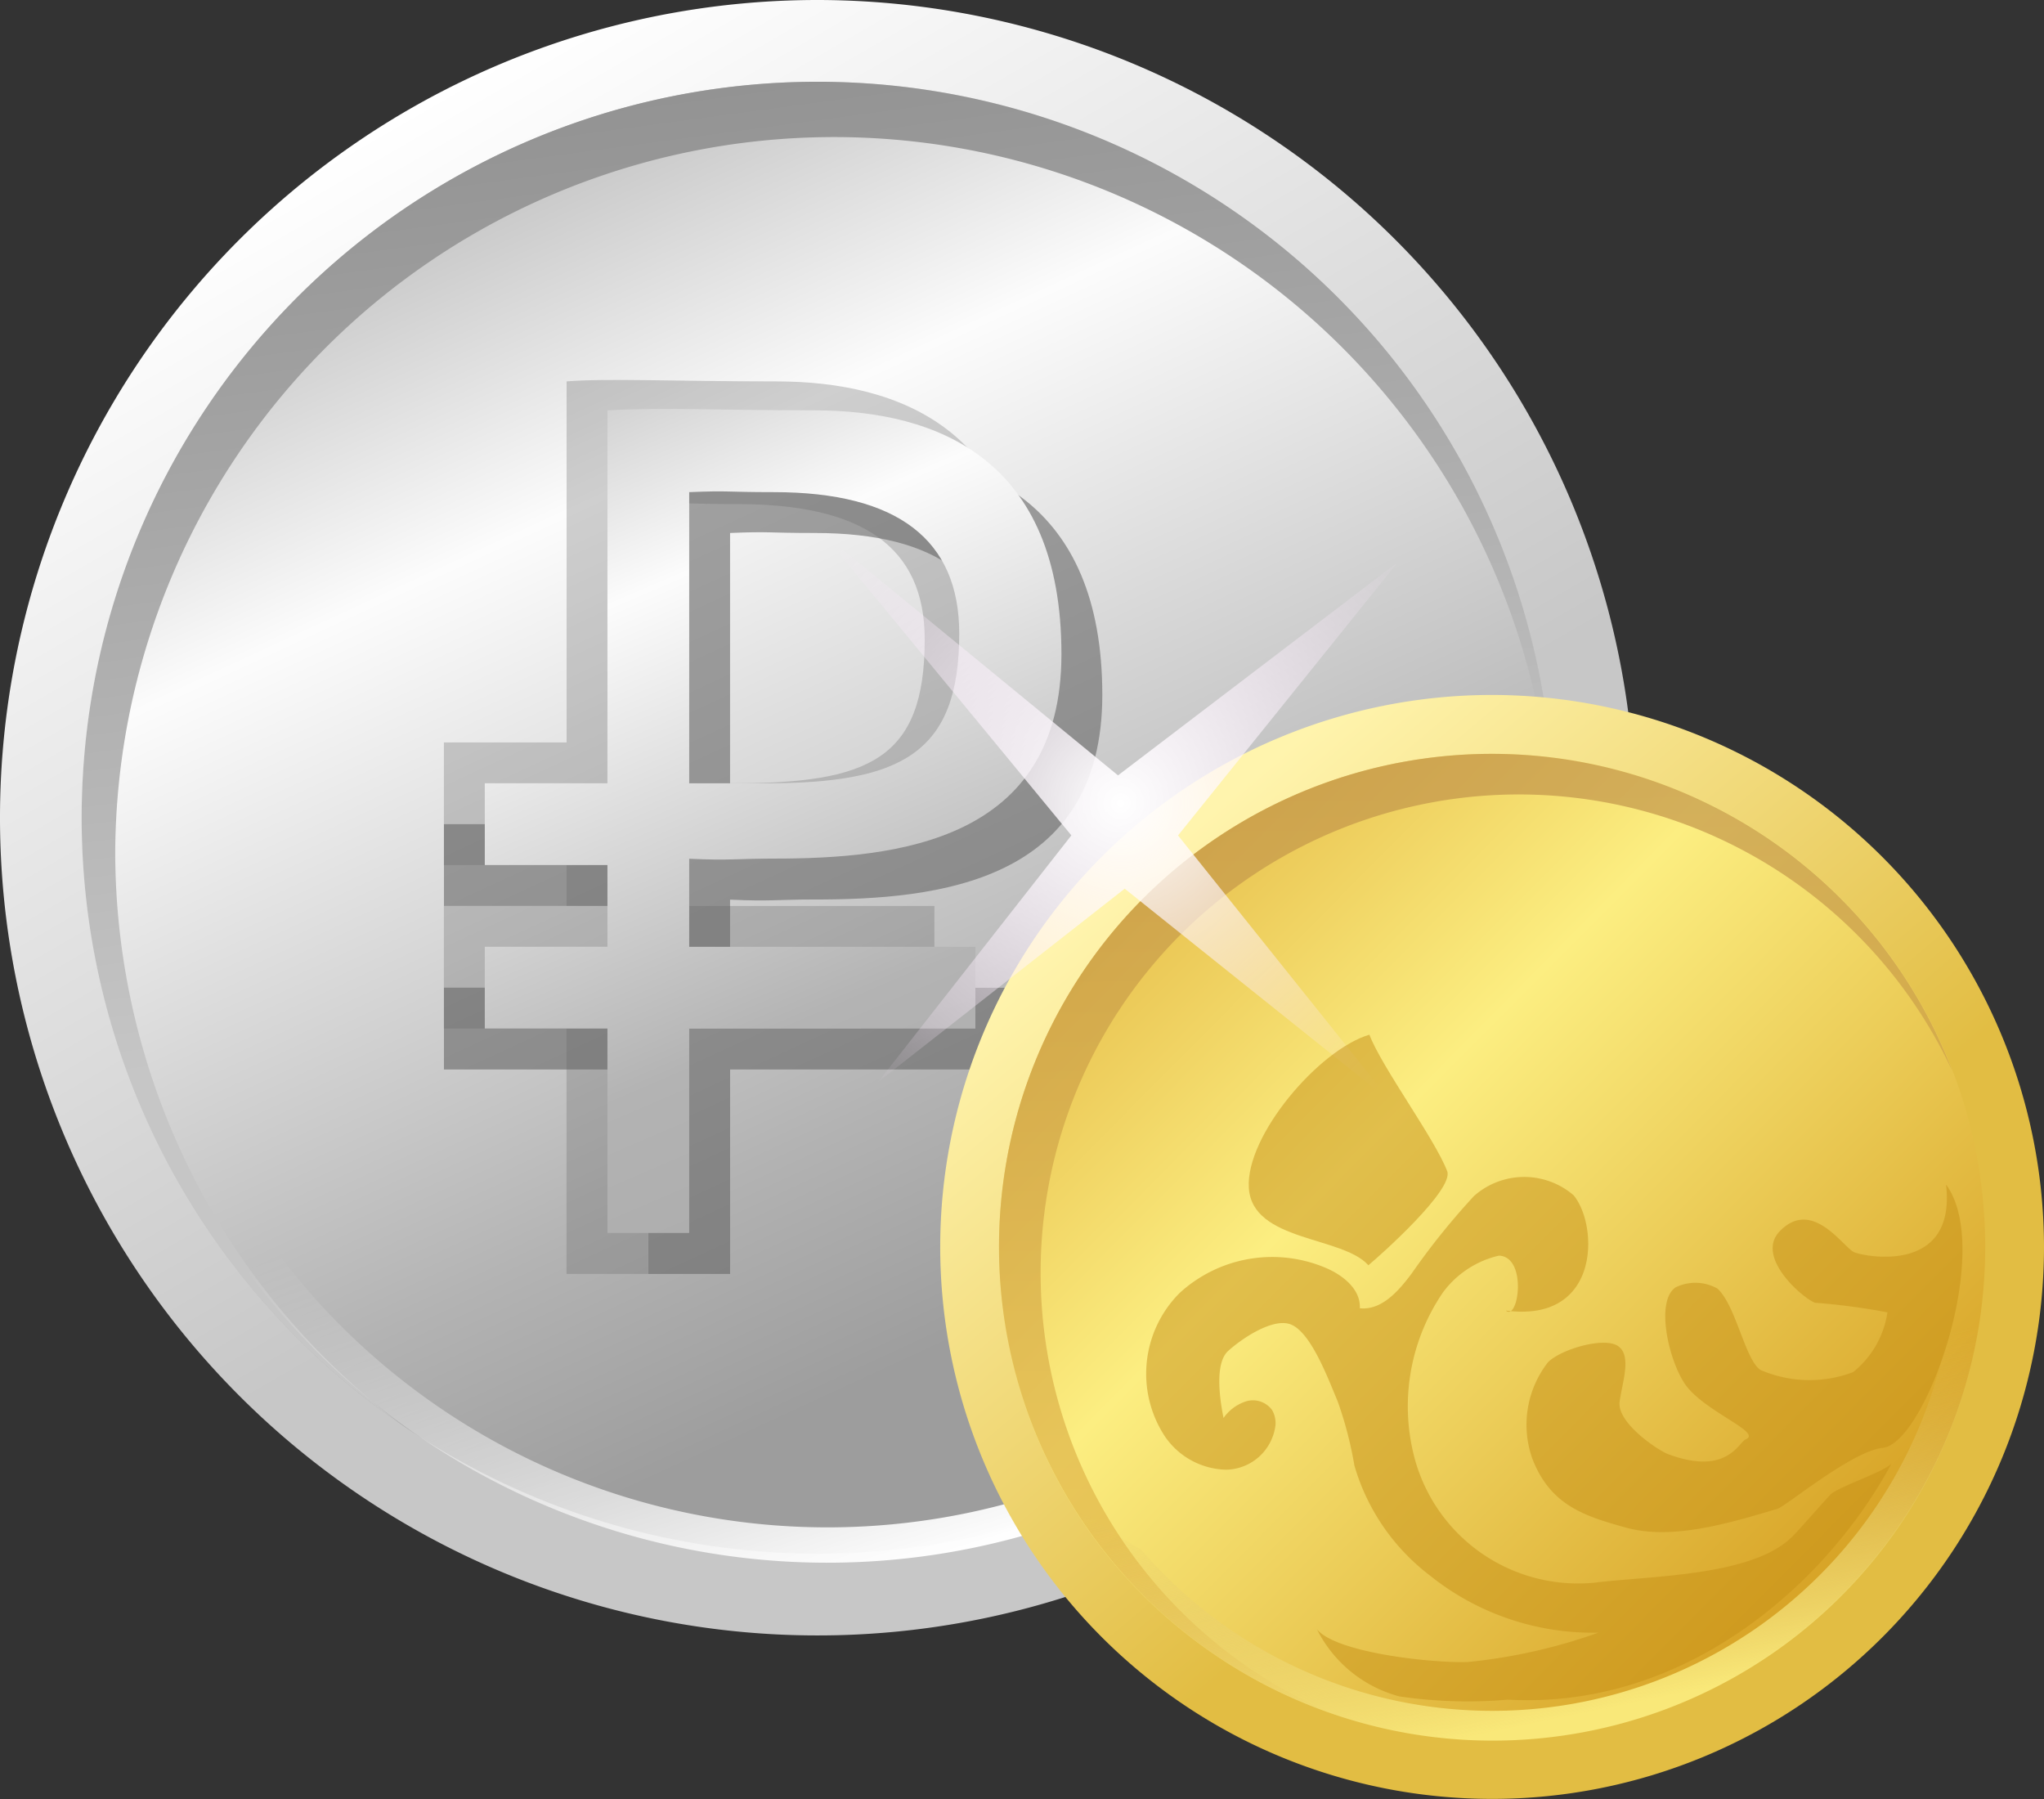 <svg xmlns="http://www.w3.org/2000/svg" width="62.658" height="55.139" viewBox="0 0 62.658 55.139">
  <rect x="0" y="0" width="62.658" height="55.139" fill="#333333" stroke="none"/>
  <defs>
    <linearGradient id="linear-gradient" x1="12.534" x2="37.592" y1="3.362" y2="46.764" gradientUnits="userSpaceOnUse">
      <stop offset="0" stop-color="#fff"/>
      <stop offset=".637" stop-color="#c7c7c7"/>
    </linearGradient>
    <linearGradient id="linear-gradient-2" x1="12.83" x2="32.135" y1="-1.404" y2="40.362" gradientUnits="userSpaceOnUse">
      <stop offset="0" stop-color="#9d9d9d"/>
      <stop offset=".379" stop-color="#fcfcfc"/>
      <stop offset=".824" stop-color="#b3b3b3"/>
      <stop offset=".989" stop-color="#9d9d9d"/>
    </linearGradient>
    <linearGradient id="linear-gradient-3" x1="25.741" x2="21.829" y1="30.085" y2="1.114" gradientUnits="userSpaceOnUse">
      <stop offset="0" stop-color="#c6c6c6"/>
      <stop offset="1" stop-color="#909090"/>
    </linearGradient>
    <linearGradient id="linear-gradient-4" x1="15.651" x2="28.945" y1="5.986" y2="36.903" gradientUnits="userSpaceOnUse">
      <stop offset="0" stop-color="#9d9d9d"/>
      <stop offset=".379" stop-color="#fcfcfc"/>
      <stop offset=".797" stop-color="#b3b3b3"/>
      <stop offset=".989" stop-color="#acacac"/>
    </linearGradient>
    <linearGradient id="linear-gradient-5" x1="32.399" x2="27.93" y1="46.837" y2="32.467" gradientUnits="userSpaceOnUse">
      <stop offset="0" stop-color="#fff"/>
      <stop offset=".216" stop-color="#fff" stop-opacity=".763"/>
      <stop offset=".604" stop-color="#fff" stop-opacity=".356"/>
      <stop offset=".874" stop-color="#fff" stop-opacity=".1"/>
      <stop offset="1" stop-color="#fff" stop-opacity="0"/>
    </linearGradient>
    <linearGradient id="linear-gradient-6" x1="35.569" x2="56.336" y1="26.181" y2="50.764" gradientUnits="userSpaceOnUse">
      <stop offset="0" stop-color="#fff4ad"/>
      <stop offset=".637" stop-color="#e2bd43"/>
    </linearGradient>
    <linearGradient id="linear-gradient-7" x1="32.803" x2="59.588" y1="25.382" y2="51.963" gradientUnits="userSpaceOnUse">
      <stop offset=".037" stop-color="#e5bb48"/>
      <stop offset=".353" stop-color="#fcee81"/>
      <stop offset="1" stop-color="#ce900e"/>
    </linearGradient>
    <linearGradient id="linear-gradient-8" x1="45.361" x2="45.136" y1="49.587" y2="24.313" gradientUnits="userSpaceOnUse">
      <stop offset=".037" stop-color="#e5bb48"/>
      <stop offset="1" stop-color="#c2954a"/>
    </linearGradient>
    <linearGradient id="linear-gradient-9" x1="49.055" x2="47.18" y1="52.426" y2="43.426" gradientUnits="userSpaceOnUse">
      <stop offset="0" stop-color="#f9e879"/>
      <stop offset=".199" stop-color="#f3df76" stop-opacity=".781"/>
      <stop offset=".596" stop-color="#e8cf71" stop-opacity=".365"/>
      <stop offset=".871" stop-color="#e2c56d" stop-opacity=".102"/>
      <stop offset="1" stop-color="#dfc16c" stop-opacity="0"/>
    </linearGradient>
    <radialGradient id="radial-gradient" cx="-1493.721" cy="-746.36" r="11.821" gradientTransform="rotate(135 -889.368 -44.394)" gradientUnits="userSpaceOnUse">
      <stop offset="0" stop-color="#fff"/>
      <stop offset="1" stop-color="#ffe6ff" stop-opacity="0"/>
    </radialGradient>
  </defs>
  <g id="Слой_2" data-name="Слой 2">
    <g id="Layer_1" data-name="Layer 1">
      <path id="_Составной_контур_" fill="url(#linear-gradient)" d="M25.063 0a25.063 25.063 0 1 0 25.063 25.063A25.092 25.092 0 0 0 25.063 0z" data-name="&lt;Составной контур&gt;"/>
      <circle id="_Контур_" cx="25.063" cy="25.063" r="22.557" fill="url(#linear-gradient-2)" data-name="&lt;Контур&gt;"/>
      <path id="_Контур_2" fill="url(#linear-gradient-3)" d="M3.532 26.09a22.037 22.037 0 0 1 44.068-.344c.007-.227.017-.454.017-.683A22.557 22.557 0 1 0 12.382 43.72a21.987 21.987 0 0 1-8.85-17.63z" data-name="&lt;Контур&gt;"/>
      <path id="_Составной_контур_2" fill="#666" d="M24.975 27.57c3.77 0 8.816-.523 8.816-6.267 0-5.953-3.77-7.473-7.584-7.473-3.106 0-4.452-.1-6.332 0v11.43h-6.266v2.506h6.266v2.506h-6.266v2.508h6.266v6.266h2.506V32.78h8.772v-2.506H22.38v-2.7c1.253.058 1.44-.005 2.595-.005zM22.38 16.336c1.253-.052 1.09 0 2.595 0 3.8 0 5.683 1.462 5.683 4.334 0 3.684-1.78 4.59-5.94 4.59H22.38z" data-name="&lt;Составной контур&gt;" opacity=".6"/>
      <path id="_Составной_контур_3" fill="#666" d="M22.6 25.43c3.77 0 8.882-.523 8.882-6.267 0-5.953-3.868-7.473-7.683-7.473-3.107 0-5.178-.1-6.43 0v11.065h-3.762v3.76h3.76v1.252h-3.76v3.76h3.76v7.518h2.505v-8.77h8.772v-2.507h-8.77v-2.34c1.252.063 1.57 0 2.725 0zm-2.726-9.98c1.253-.052 1.22 0 2.725 0 3.8 0 5.748 1.28 5.748 4.15 0 3.684-1.716 4.408-5.874 4.408h-2.6z" data-name="&lt;Составной контур&gt;" opacity=".3"/>
      <path id="_Составной_контур_4" fill="url(#linear-gradient-4)" d="M23.722 26.316c3.77 0 8.816-.522 8.816-6.266 0-5.953-3.77-7.473-7.585-7.473-3.106 0-4.452-.1-6.332 0v11.43h-3.76v2.506h3.76v2.506h-3.76v2.505h3.76v6.266h2.506v-6.263H29.9V29.02h-8.773v-2.7c1.253.06 1.44-.004 2.595-.004zm-2.595-11.232c1.253-.052 1.09 0 2.595 0 3.8 0 5.683 1.462 5.683 4.334 0 3.683-1.78 4.59-5.94 4.59h-2.338z" data-name="&lt;Составной контур&gt;"/>
      <path id="_Контур_3" fill="url(#linear-gradient-5)" d="M46.323 18.57a16.845 16.845 0 0 1-.385 2.493A21.094 21.094 0 0 1 8.545 38.45c-.54-.12-1.074-.25-1.6-.39a22.155 22.155 0 0 0 39.377-19.49z" data-name="&lt;Контур&gt;"/>
      <g id="_Группа_" data-name="&lt;Группа&gt;">
        <path id="_Составной_контур_5" fill="url(#linear-gradient-6)" d="M45.74 21.3a16.918 16.918 0 1 0 16.918 16.92A16.937 16.937 0 0 0 45.74 21.3z" data-name="&lt;Составной контур&gt;"/>
        <circle id="_Контур_4" cx="45.74" cy="38.221" r="15.116" fill="url(#linear-gradient-7)" data-name="&lt;Контур&gt;"/>
        <path id="_Контур_5" fill="url(#linear-gradient-8)" d="M31.9 39.016a14.657 14.657 0 0 1 27.947-6.19A15.108 15.108 0 1 0 40.74 52.473a14.665 14.665 0 0 1-8.84-13.457z" data-name="&lt;Контур&gt;" opacity=".7"/>
        <path id="_Контур_6" fill="url(#linear-gradient-9)" d="M59.914 39.052A14.192 14.192 0 0 1 34.986 47.5a19.26 19.26 0 0 1-2.162-1.456 15.1 15.1 0 0 0 28.033-7.823c0-.3-.028-.6-.045-.9-.28.597-.582 1.172-.898 1.732z" data-name="&lt;Контур&gt;"/>
      </g>
      <path id="_Контур_7" fill="url(#radial-gradient)" d="M42.65 33.776l-6.538-8.17 6.74-8.377-8.58 6.536-9.09-7.456 7.66 9.295-5.923 7.558 7.558-5.924 8.17 6.536z" data-name="&lt;Контур&gt;"/>
      <path id="_Контур_8" fill="#c69017" d="M57.986 44.852c-.19.25-1.67.73-1.88.962-.845.93-1.034 1.17-1.247 1.36-1.26 1.138-4.278 1.126-5.96 1.333a5.192 5.192 0 0 1-5.5-3.687 6.19 6.19 0 0 1 .834-5.207 2.96 2.96 0 0 1 1.717-1.128c.878.035.6 2.013.212 1.684 2.912.385 2.84-2.625 2.073-3.537a2.322 2.322 0 0 0-3.05.025 22.138 22.138 0 0 0-1.907 2.37c-.4.538-.927 1.144-1.594 1.07.033-.583-.526-1.023-1.066-1.246a4.2 4.2 0 0 0-4.458.78 3.5 3.5 0 0 0-.46 4.38 2.333 2.333 0 0 0 1.89 1.035 1.552 1.552 0 0 0 1.51-1.372.8.8 0 0 0-.107-.46.728.728 0 0 0-.786-.266 1.347 1.347 0 0 0-.7.513c-.112-.557-.28-1.67.14-2.053s1.33-.99 1.876-.83c.655.193 1.21 1.737 1.48 2.365a11.55 11.55 0 0 1 .516 1.977 6.515 6.515 0 0 0 2.29 3.35A7.976 7.976 0 0 0 49 50.04a16.8 16.8 0 0 1-4 .9c-.966.043-4.01-.258-4.628-1a3.972 3.972 0 0 0 2.523 2.054 14.334 14.334 0 0 0 3.327.1c5.497.306 9.822-3.622 11.764-7.242z" data-name="&lt;Контур&gt;" opacity=".5"/>
      <path id="_Контур_9" fill="#c69017" d="M41.947 38.78c.41-.34 2.63-2.328 2.416-2.884-.386-1.006-2-3.176-2.385-4.183-1.54.453-3.8 3.094-3.695 4.7.107 1.648 2.874 1.47 3.664 2.367z" data-name="&lt;Контур&gt;" opacity=".5"/>
      <path id="_Контур_10" fill="#c69017" d="M59.656 36.31c.315 2.753-2.473 2.21-2.81 2.073s-1.284-1.686-2.29-.644c-.756.783.685 2.033 1.08 2.19a20.125 20.125 0 0 1 2.223.294 2.906 2.906 0 0 1-1.05 1.832 3.788 3.788 0 0 1-2.837-.064c-.475-.3-.746-1.954-1.32-2.493a1.375 1.375 0 0 0-1.294-.037c-.648.467-.158 2.4.358 3.045.637.8 2.307 1.4 1.8 1.61-.228.1-.577 1.125-2.385.452-.292-.11-1.574-.954-1.482-1.61.088-.623.375-1.407-.047-1.7s-1.743.09-2.147.493a3.11 3.11 0 0 0-.484 2.95c.556 1.455 1.637 1.776 2.873 2.12 1.4.388 3.114-.12 4.636-.574.278-.084 2.284-1.768 3.234-1.87 1.315-.135 3.413-6.068 1.942-8.07z" data-name="&lt;Контур&gt;" opacity=".5"/>
    </g>
  </g>
</svg>

